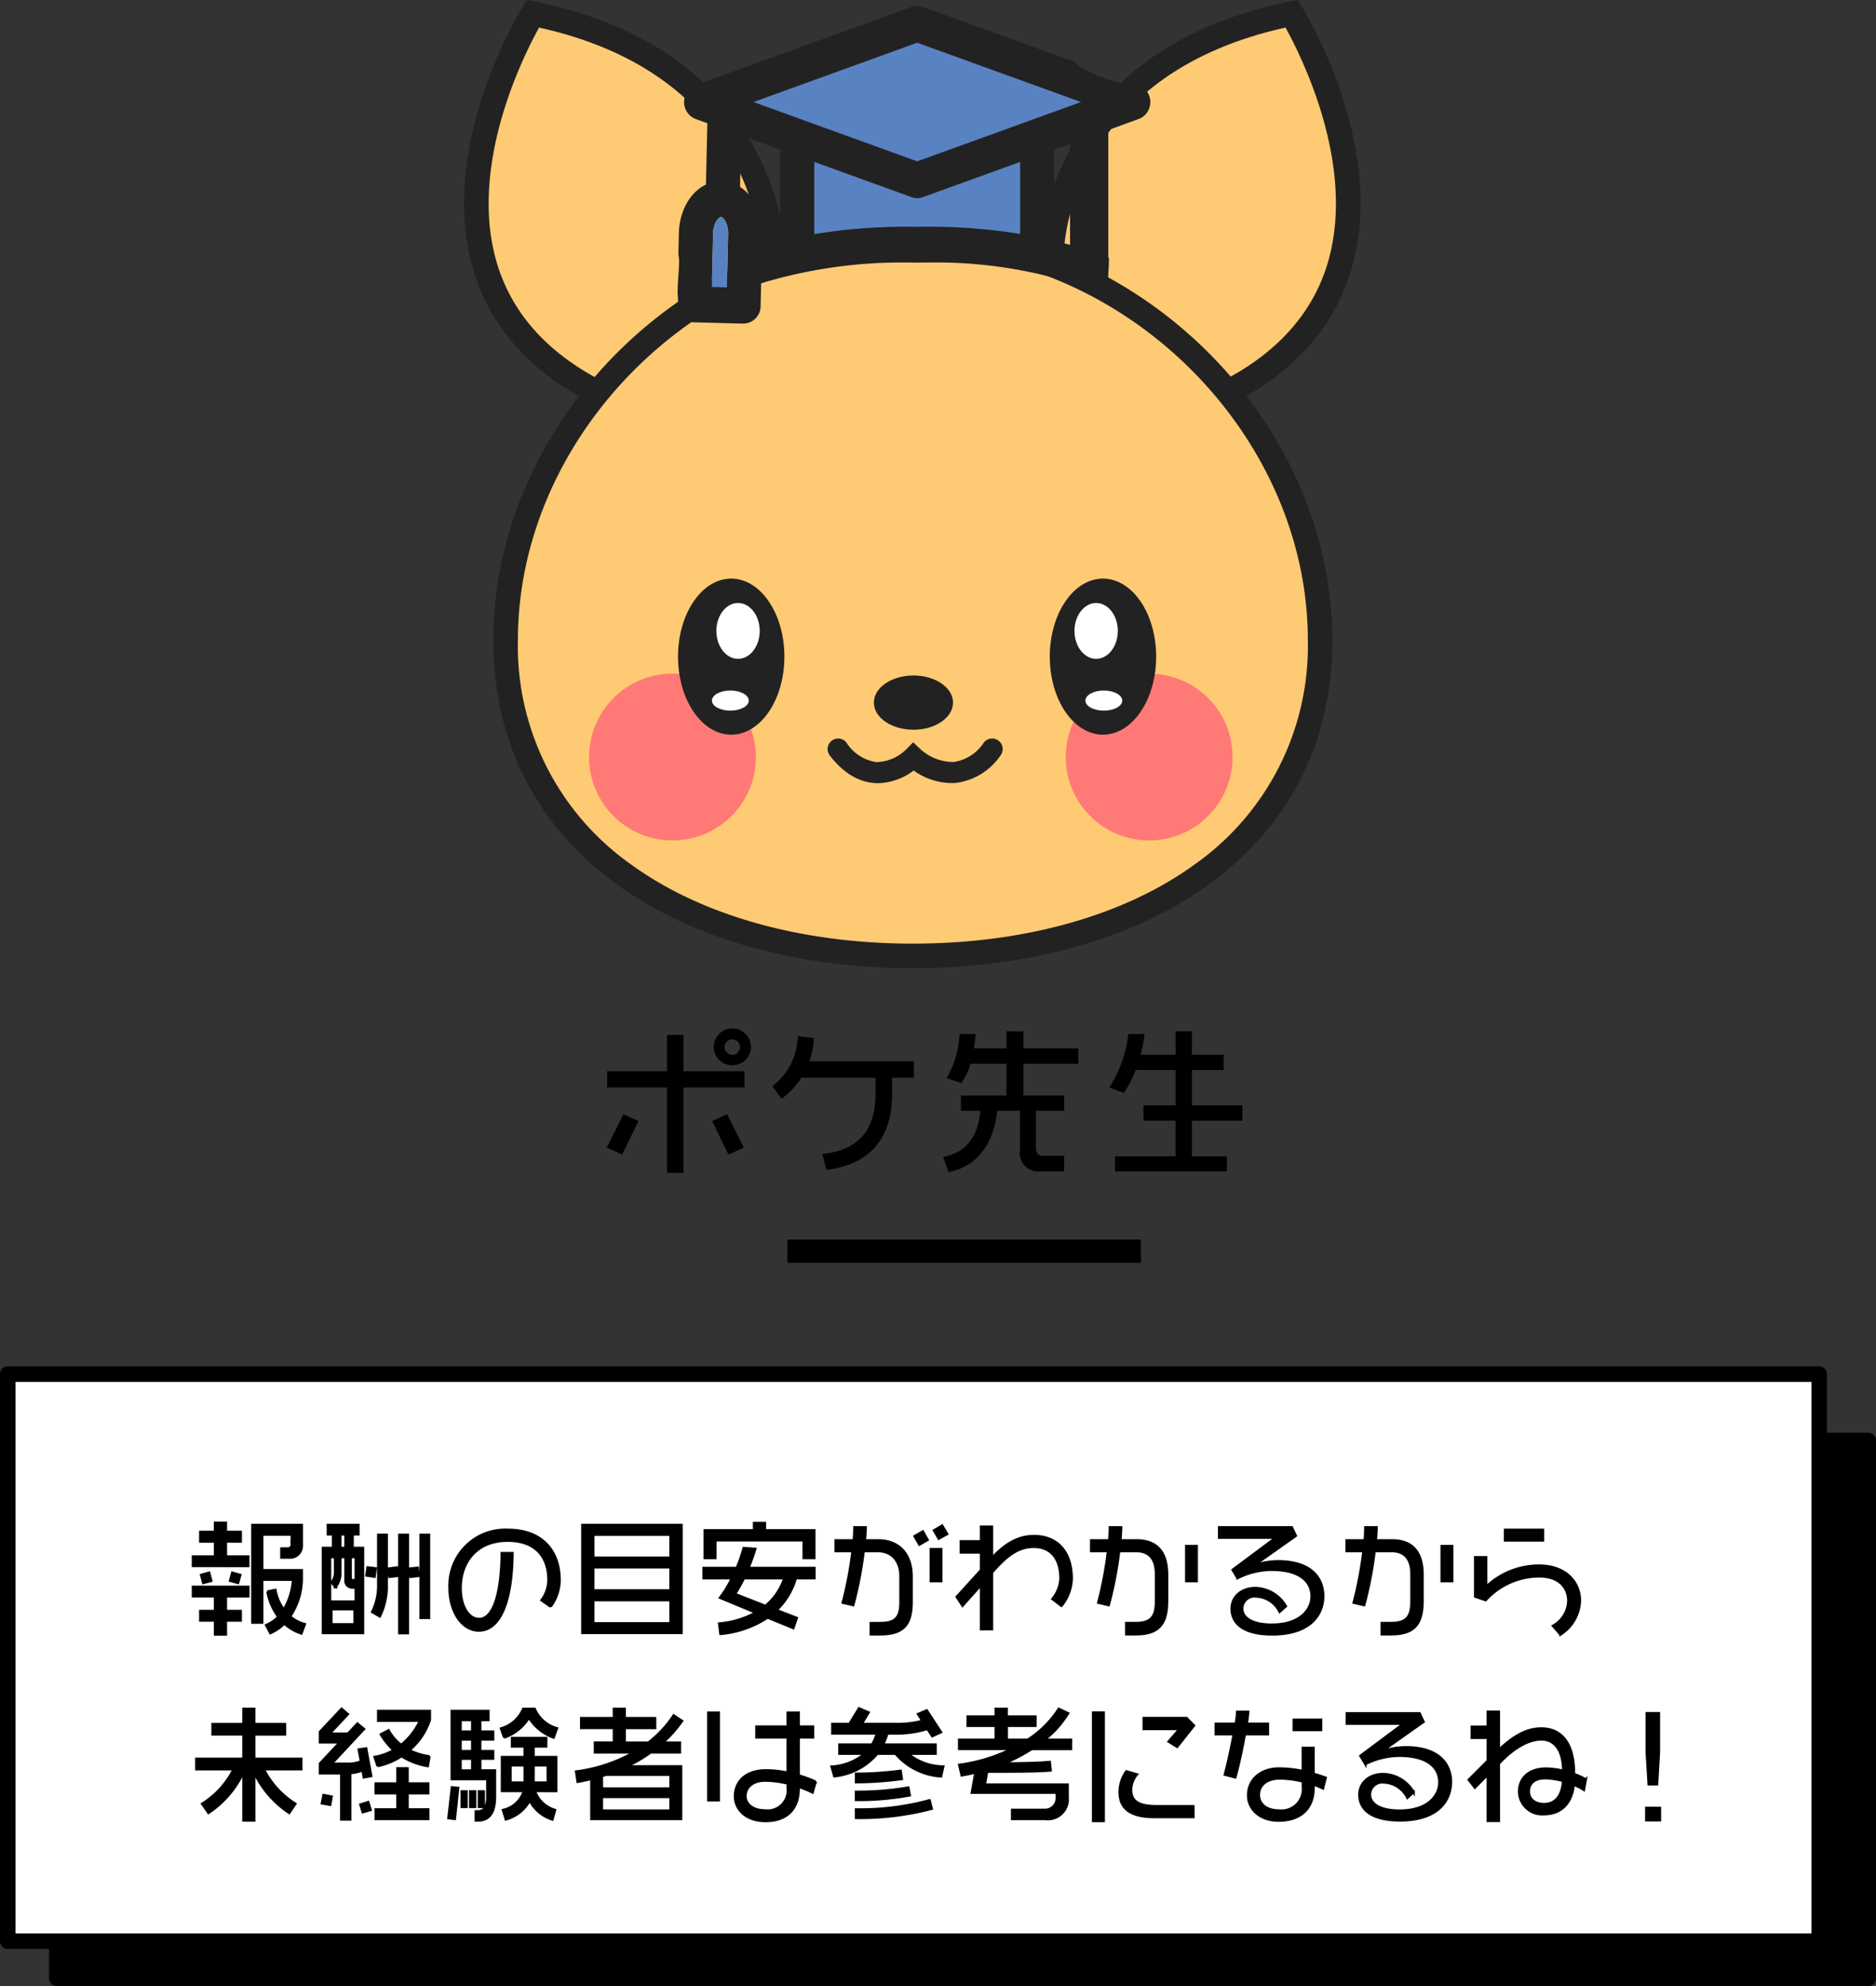 <svg xmlns="http://www.w3.org/2000/svg" width="242.051" height="256.298" viewBox="0 0 242.051 256.298">
  <rect x="0" y="0" width="242.051" height="256.298" fill="#333333" stroke="none"/>
  <g id="pc-cont" transform="translate(-51.584 -1449.73)">
    <g id="グループ_105" data-name="グループ 105" transform="translate(52.584 1627.053)">
      <g id="グループ_104" data-name="グループ 104" transform="translate(6.333 8.56)">
        <rect id="長方形_11" data-name="長方形 11" width="233.719" height="69.415" transform="translate(0)" fill="#fff"/>
        <rect id="長方形_12" data-name="長方形 12" width="233.719" height="69.415" transform="translate(0)"/>
        <rect id="長方形_13" data-name="長方形 13" width="233.719" height="69.415" transform="translate(0)" fill="none" stroke="#000" stroke-linecap="round" stroke-linejoin="round" stroke-width="2"/>
      </g>
      <path id="合体_1" data-name="合体 1" d="M0,0H233.719V73.172H0Z" transform="translate(0 0)" fill="#fff" stroke="#000" stroke-linecap="round" stroke-linejoin="round" stroke-width="2"/>
    </g>
    <g id="グループ_112" data-name="グループ 112" transform="translate(111.453 1449.73)">
      <g id="グループ_106" data-name="グループ 106" transform="translate(0 0)">
        <path id="パス_251" data-name="パス 251" d="M1792.832,2379.5s.714-25.9-31.058-32.317c0,0-21.015,33.841,8.281,48.844Z" transform="translate(-1752.885 -2345.415)" fill="#ffca74"/>
        <path id="パス_252" data-name="パス 252" d="M1770.326,2398.025l-.865-.444c-8.1-4.15-13.278-10.092-15.379-17.659-4.364-15.713,6.031-32.714,6.476-33.43l.58-.934,1.078.217c17.026,3.439,24.915,12.439,28.534,19.385a32.365,32.365,0,0,1,3.793,14.528l-.022.78Zm-7.626-48.911c-2.057,3.713-9.009,17.6-5.564,29.974,1.784,6.408,6.127,11.526,12.915,15.223l21.317-15.467C1791.208,2374.644,1789.037,2354.961,1762.7,2349.115Zm30.26,30.531h0Zm0,0h0Z" transform="translate(-1753.014 -2345.558)" fill="#222"/>
      </g>
      <g id="グループ_107" data-name="グループ 107" transform="translate(74.151 0)">
        <path id="パス_253" data-name="パス 253" d="M1822.622,2379.5s-.714-25.9,31.058-32.317c0,0,21.015,33.841-8.281,48.844Z" transform="translate(-1821.038 -2345.415)" fill="#ffca74"/>
        <path id="パス_254" data-name="パス 254" d="M1845.385,2398.025l-24.2-17.556-.022-.78c-.008-.273-.371-27.31,32.328-33.914l1.077-.217.581.934c.444.716,10.84,17.717,6.476,33.43-2.1,7.567-7.275,13.509-15.38,17.659Zm-21.042-19.181,21.317,15.467c6.789-3.7,11.131-8.815,12.914-15.223,3.446-12.377-3.507-26.262-5.563-29.974C1826.673,2354.961,1824.5,2374.644,1824.343,2378.845Z" transform="translate(-1821.167 -2345.558)" fill="#222"/>
      </g>
      <g id="グループ_108" data-name="グループ 108" transform="translate(3.784 29.208)">
        <path id="パス_255" data-name="パス 255" d="M1863.038,2425.7c0,26.49-23.525,40.722-52.546,40.722s-52.545-14.231-52.545-40.722,23.526-51.844,52.545-51.844S1863.038,2399.216,1863.038,2425.7Z" transform="translate(-1756.364 -2372.277)" fill="#ffca74"/>
        <path id="パス_256" data-name="パス 256" d="M1810.62,2468.136c-14.981,0-28.506-3.809-38.081-10.727-10.5-7.583-16.047-18.5-16.047-31.576,0-28.462,25.294-53.428,54.128-53.428s54.129,24.967,54.129,53.428c0,13.075-5.549,23.993-16.046,31.576C1839.127,2464.327,1825.6,2468.136,1810.62,2468.136Zm0-92.566c-27.147,0-50.961,23.487-50.961,50.263a34.466,34.466,0,0,0,14.734,29.01c9.04,6.531,21.906,10.126,36.227,10.126s27.188-3.6,36.229-10.126a34.47,34.47,0,0,0,14.734-29.01C1861.583,2399.057,1837.768,2375.57,1810.62,2375.57Z" transform="translate(-1756.492 -2372.405)" fill="#222"/>
      </g>
      <ellipse id="楕円形_65" data-name="楕円形 65" cx="5.106" cy="3.501" rx="5.106" ry="3.501" transform="translate(52.882 87.167)" fill="#222"/>
      <ellipse id="楕円形_66" data-name="楕円形 66" cx="10.762" cy="10.762" rx="10.762" ry="10.762" transform="translate(16.137 86.933)" fill="#ff7976"/>
      <ellipse id="楕円形_67" data-name="楕円形 67" cx="10.762" cy="10.762" rx="10.762" ry="10.762" transform="translate(77.637 86.933)" fill="#ff7976"/>
      <path id="パス_257" data-name="パス 257" d="M1802.654,2438.915c-.117,0-.235,0-.354-.01-2.179-.12-4.159-1.321-5.884-3.565a1.357,1.357,0,0,1,2.153-1.654,5.5,5.5,0,0,0,3.863,2.508,5.633,5.633,0,0,0,3.8-1.6l.937-.956.972.918a6.356,6.356,0,0,0,4.257,1.625,5.613,5.613,0,0,0,3.888-2.5,1.357,1.357,0,0,1,2.152,1.654,8.175,8.175,0,0,1-5.85,3.554,8.495,8.495,0,0,1-5.354-1.606A7.928,7.928,0,0,1,1802.654,2438.915Z" transform="translate(-1749.219 -2337.849)" fill="#222"/>
      <g id="グループ_109" data-name="グループ 109" transform="translate(75.58 74.667)">
        <ellipse id="楕円形_68" data-name="楕円形 68" cx="6.862" cy="10.07" rx="6.862" ry="10.07" transform="translate(0 0)" fill="#222"/>
        <ellipse id="楕円形_69" data-name="楕円形 69" cx="2.796" cy="3.604" rx="2.796" ry="3.604" transform="translate(3.185 3.147)" fill="#fff"/>
        <ellipse id="楕円形_70" data-name="楕円形 70" cx="2.377" cy="1.298" rx="2.377" ry="1.298" transform="translate(4.596 14.442)" fill="#fff"/>
      </g>
      <g id="グループ_110" data-name="グループ 110" transform="translate(27.613 74.667)">
        <ellipse id="楕円形_71" data-name="楕円形 71" cx="6.862" cy="10.07" rx="6.862" ry="10.07" transform="translate(0 0)" fill="#222"/>
        <ellipse id="楕円形_72" data-name="楕円形 72" cx="2.796" cy="3.604" rx="2.796" ry="3.604" transform="translate(4.947 3.147)" fill="#fff"/>
        <ellipse id="楕円形_73" data-name="楕円形 73" cx="2.377" cy="1.298" rx="2.377" ry="1.298" transform="translate(4.374 14.442)" fill="#fff"/>
      </g>
      <g id="グループ_111" data-name="グループ 111" transform="translate(27.566 0.76)">
        <path id="パス_258" data-name="パス 258" d="M1825.051,2375.658v-13.037l-2.041.739v11.771C1823.694,2375.3,1824.373,2375.469,1825.051,2375.658Z" transform="translate(-1774.42 -2344.817)" fill="none"/>
        <path id="パス_259" data-name="パス 259" d="M1786.575,2368.919a6.769,6.769,0,0,1,1.71,2.946,8.483,8.483,0,0,1,.336,2.381c0,.069,0,.137,0,.206l-.032,1.415c.775-.222,1.554-.431,2.336-.62v-11.426a2.34,2.34,0,0,1,.031-.362l-5.048-1.829-.154,6.636A5.389,5.389,0,0,1,1786.575,2368.919Z" transform="translate(-1777.699 -2344.904)" fill="none"/>
        <path id="パス_260" data-name="パス 260" d="M1834,2378.759l-.089-.036v-16.449l3.935-1.425a2.309,2.309,0,0,0,1.484-2.184,2.333,2.333,0,0,0-1.126-2.012,1.7,1.7,0,0,1-.852.039c-2.7-.612-6.182-1.585-8.374-3.642v.218l-19.006-6.885a2.111,2.111,0,0,0-1.437,0l-27.874,10.1a2.35,2.35,0,0,0,0,4.369l1.521.551-.183,7.917c-.124.058-.246.122-.363.19a5.428,5.428,0,0,0-1.327,1.1,6.958,6.958,0,0,0-1.3,2.237,8.462,8.462,0,0,0-.5,2.683l-.065,2.842a3.55,3.55,0,0,1,.094.856c-.01,1.168-.195,2.671-.195,4.147.04.452.06.906.068,1.362a6.677,6.677,0,0,0,.435,1.843c.054-.032.106-.067.16-.1a2.16,2.16,0,0,0,1.44.613l6.35.162a2.253,2.253,0,0,0,2.256-2.255l.067-2.946a62.628,62.628,0,0,1,18.771-2.682q.692,0,1.386.012h.074q.692-.011,1.385-.012a59.614,59.614,0,0,1,22.965,4.207C1833.855,2381.979,1833.973,2380.374,1834,2378.759Zm-24.745-27.747,21.125,7.653-21.125,7.652-21.126-7.652Zm-24.392,24.683-.159,6.888-1.948-.049.16-6.89a3.687,3.687,0,0,1,.17-1.041,2.229,2.229,0,0,1,.547-.945.746.746,0,0,1,.207-.143.251.251,0,0,1,.095-.023h.005a.264.264,0,0,1,.139.051.942.942,0,0,1,.224.2,2.24,2.24,0,0,1,.385.726,3.573,3.573,0,0,1,.176,1.129C1784.868,2375.631,1784.868,2375.663,1784.866,2375.695Zm6.709-10.521V2376.6c-.783.189-1.562.4-2.337.62l.032-1.414c0-.068,0-.137,0-.206a8.487,8.487,0,0,0-.336-2.382,6.775,6.775,0,0,0-1.711-2.946,5.308,5.308,0,0,0-.824-.654l.154-6.636,5.049,1.829A2.345,2.345,0,0,0,1791.575,2365.173Zm30.96,10.509a72.637,72.637,0,0,0-11.794-.928q-.712,0-1.422.014-.712-.014-1.423-.014a72.588,72.588,0,0,0-11.916.949V2366.4l12.559,4.549a2.1,2.1,0,0,0,1.437,0l12.559-4.549Zm6.447,1.416c-.678-.189-1.358-.362-2.041-.527V2364.8l2.041-.739Z" transform="translate(-1778.35 -2346.257)" fill="#222"/>
        <path id="パス_261" data-name="パス 261" d="M1806.47,2373.125q.711,0,1.423.013.71-.014,1.422-.013a72.615,72.615,0,0,1,11.794.928v-9.286l-12.559,4.549a2.105,2.105,0,0,1-1.437,0l-12.559-4.549v9.307A72.613,72.613,0,0,1,1806.47,2373.125Z" transform="translate(-1776.924 -2344.628)" fill="#5982c2"/>
        <path id="パス_262" data-name="パス 262" d="M1782.4,2380.331l1.947.048.159-6.889c0-.03,0-.062,0-.094a3.567,3.567,0,0,0-.175-1.129,2.244,2.244,0,0,0-.385-.726.945.945,0,0,0-.224-.2.26.26,0,0,0-.139-.05h-.005a.242.242,0,0,0-.094.023.728.728,0,0,0-.207.143,2.232,2.232,0,0,0-.547.946,3.693,3.693,0,0,0-.17,1.041Z" transform="translate(-1777.994 -2344.053)" fill="#5982c2"/>
        <path id="パス_263" data-name="パス 263" d="M1808.467,2350.627l-21.125,7.652,21.125,7.652,21.125-7.652Z" transform="translate(-1777.559 -2345.872)" fill="#5982c2"/>
      </g>
    </g>
    <line id="線_15" data-name="線 15" x2="45.61" transform="translate(153.177 1611.192)" fill="none" stroke="#000" stroke-width="3"/>
    <path id="パス_427" data-name="パス 427" d="M15.232,16.776a4.626,4.626,0,0,1-1.9-.992,8.828,8.828,0,0,0,1.5-4.736V9.816h-5.1V5.224h3.808v1.2a.534.534,0,0,1-.576.592h-.768V8.184h.992A1.5,1.5,0,0,0,14.832,6.6V3.976H8.448V16.584h1.28V11.048H13.7A8.71,8.71,0,0,1,12.512,14.9a6.063,6.063,0,0,1-1.088-2.544l-1.024.208a7.7,7.7,0,0,0,1.392,3.264A4.649,4.649,0,0,1,10.224,16.9l.544,1.04a5.667,5.667,0,0,0,1.808-1.232,6.073,6.073,0,0,0,2.208,1.28Zm-7.3-7.5V8.04H5.04V6.12H6.96V4.872H5.04V3.7H3.632V4.872h-1.9V6.12h1.9V8.04H.784V9.272ZM6.9,10.424l-1.04-.288-.288,1.04,1.04.288Zm-3.744.768L2.88,10.136l-1.04.288.272,1.04Zm4.784,2V11.96H.784v1.232H3.632V15.08h-1.9v1.232h1.9V18.12H5.04V16.312H6.96V15.08H5.04V13.192Zm23.312,2.784V5.256h-1.1v10.72ZM29.9,10.552,29.792,9.5,28.7,9.608l.144,1.072Zm-2.7,0-.1-1.088L26,9.608l.128,1.072Zm1.328,7.392V5.256h-1.12V17.944ZM25.792,11.7V5.256h-1.1v6.336a7.7,7.7,0,0,1-.784,3.616l.992.576A8.721,8.721,0,0,0,25.792,11.7ZM24.368,9.576l-1.056-.128L23.168,10.5l1.056.16Zm-1.632,8.352V6.936H21.392V5.192h.752V3.976H18.192V5.192h.672V6.936H17.552V17.928ZM20.464,6.936h-.656V5.192h.656Zm1.328,4.16h-.416a.25.25,0,0,1-.24-.256V8.12h.656Zm0,2.768H18.48V8.12h.64v1.92a2.046,2.046,0,0,1-.448,1.36l.512.608a2.927,2.927,0,0,0,.624-1.936V8.12h.656v3.008a.855.855,0,0,0,.848.928h.48Zm-.16,2.928H18.656V14.856h2.976ZM48.1,11.128c0-4-2.448-6.528-6.656-6.528a7.2,7.2,0,0,0-7.552,7.52c0,3.056,1.616,5.488,3.792,5.488,2.688,0,4.288-3.632,4.336-10H40.624c-.048,5.408-1.136,8.5-2.912,8.5-1.344,0-2.384-1.616-2.384-3.984,0-3.312,2.032-6.112,6.064-6.112,3.568,0,5.264,2.048,5.264,5.088a4.474,4.474,0,0,1-.9,2.592l1.184.832A5.888,5.888,0,0,0,48.1,11.128Zm15.728,6.784V3.976h-12.8V17.912ZM62.4,8.2H52.448V5.24H62.4Zm0,4.224H52.448V9.448H62.4Zm0,4.24H52.448V13.688H62.4ZM80.96,8.248V4.664H74.592V3.72H73.184v.944H66.816V8.248h1.376V5.96H79.584V8.248Zm.016,2.608V9.528H72.464a24.36,24.36,0,0,0,.88-2.464l-1.5-.112a19.379,19.379,0,0,1-.9,2.576H66.672v1.328H70.32a14.949,14.949,0,0,1-1.536,2.512l4.608,1.92a11.754,11.754,0,0,1-4.72,1.408l.176,1.344a12.946,12.946,0,0,0,6.08-2.112l3.328,1.36.448-1.312L76.1,14.968a9.333,9.333,0,0,0,2.48-4.112Zm-3.888,0a7.862,7.862,0,0,1-2.432,3.568l-3.92-1.536a18.719,18.719,0,0,0,1.136-2.032ZM98.1,5.144l-.64-1.088-1.072.624.624,1.072ZM95.584,5.9,94.96,4.808l-1.072.624.624,1.088Zm1.76,5.328V7.1h-1.36v4.128ZM93.52,13.9V10.632c0-2.768-1.5-4.672-4.352-4.672h-1.68c.048-.592.1-1.152.1-1.68H86.128c0,.512-.032,1.088-.08,1.68H83.712V7.352h2.176a49.317,49.317,0,0,1-1.264,6.656l1.36.32a49.771,49.771,0,0,0,1.344-6.976H89.1c2.176,0,2.976,1.648,2.976,3.232V13.9c0,2.016-.624,2.736-2.64,2.736h-1.2v1.456h1.2C92.368,18.088,93.52,16.968,93.52,13.9Zm20.656-2.96c0-3.68-2.016-5.536-4.88-5.536-2.016,0-3.712.992-5.408,2.816V4.2h-1.424V6.088H99.856v1.44h2.608V9.8l-3.136,3.456.752,1.152,2.384-2.672v5.7h1.424V10.12c2-2.32,3.488-3.312,5.392-3.312,2.112,0,3.44,1.392,3.44,4.128a4.551,4.551,0,0,1-1.04,2.592l1.168.9A5.868,5.868,0,0,0,114.176,10.936Zm16.128.288V6.7h-1.36v4.528ZM126.48,13.8V10.392c0-2.9-1.3-4.432-3.952-4.432h-2.08c.048-.592.1-1.152.1-1.68h-1.456c0,.512-.032,1.088-.08,1.68h-2.336V7.352h2.176a49.317,49.317,0,0,1-1.264,6.656l1.36.32a49.771,49.771,0,0,0,1.344-6.976h2.16c1.808,0,2.592,1.1,2.592,3.008V13.8c0,2.016-.624,2.832-2.64,2.832h-1.2v1.456h1.2C125.328,18.088,126.48,16.872,126.48,13.8Zm20.144-.624c0-2.512-1.728-4.512-5.824-4.512a9.7,9.7,0,0,0-2.944.48V9.08l5.232-3.7-.512-1.1h-9.392V5.624h7.248l.032.016-5.536,4.128.64,1.072a9.914,9.914,0,0,1,4.384-1.072c3.712,0,5.168,1.552,5.168,3.424,0,1.7-1.472,3.648-5.12,3.648-2.928,0-3.824-1.136-3.824-2.032a1.576,1.576,0,0,1,1.76-1.6,3.516,3.516,0,0,1,3.056,1.984l.816-.72a4.647,4.647,0,0,0-3.92-2.352c-1.856,0-3.088,1.136-3.088,2.672s1.056,3.312,5.264,3.312C145.008,18.1,146.624,15.5,146.624,13.176Zm16.64-1.952V6.7H161.9v4.528ZM159.44,13.8V10.392c0-2.9-1.3-4.432-3.952-4.432h-2.08c.048-.592.1-1.152.1-1.68h-1.456c0,.512-.032,1.088-.08,1.68h-2.336V7.352h2.176a49.32,49.32,0,0,1-1.264,6.656l1.36.32a49.77,49.77,0,0,0,1.344-6.976h2.16c1.808,0,2.592,1.1,2.592,3.008V13.8c0,2.016-.624,2.832-2.64,2.832h-1.2v1.456h1.2C158.288,18.088,159.44,16.872,159.44,13.8Zm15.536-7.824V4.6h-4.9V5.976Zm4.768,7.76c0-2.432-1.872-4.512-5.264-4.512a9.862,9.862,0,0,0-6.832,2.72V8.136h-1.424v5.088l1.36.464a9.342,9.342,0,0,1,6.912-3.072c2.688,0,3.744,1.568,3.744,3.168A3.807,3.807,0,0,1,176.256,17l.976,1.12A5.361,5.361,0,0,0,179.744,13.736ZM14.768,35.5V34.152H8.7V31.016h3.968V29.672H8.7V27.7H7.3v1.968H3.312v1.344H7.3v3.136H1.216V35.5H6.032A11.16,11.16,0,0,1,1.968,39.96l.816,1.184A12.722,12.722,0,0,0,7.3,35.9V42.12H8.7V35.944a12.823,12.823,0,0,0,4.512,5.2l.8-1.184A11.215,11.215,0,0,1,9.936,35.5ZM31.36,29.144V27.976H24.688V29.24H30.08a8.817,8.817,0,0,1-2.432,3.12,6.147,6.147,0,0,1-1.616-1.888L25.024,31a8.571,8.571,0,0,0,1.648,2.032,7.023,7.023,0,0,1-2.448.88l.384,1.184a9.005,9.005,0,0,0,3.088-1.28,9.074,9.074,0,0,0,3.392,1.28l.224-1.264a8.18,8.18,0,0,1-2.592-.784A8.766,8.766,0,0,0,31.36,29.144Zm-.208,12.784V40.68H28.48V38.6h2.672V37.336H28.48V35.384H27.168v1.952h-2.8V38.6h2.8v2.08h-2.8v1.248Zm-7.36-5.552-.656-3.568-.96.144.288,1.536a4.461,4.461,0,0,1-1.872.3h-1.9l4.176-4.48-.864-.7-1.216,1.3H18.432l2.352-2.512-.816-.7-2.8,2.976v1.36h2.56l-2.56,2.736v1.264H19.92v5.952h1.168V35.992a4.962,4.962,0,0,0,1.584-.352l.16.912Zm-.08,4.384-.3-1.024-1.024.32.3.992Zm-5.024-1.728-1.056-.208L17.424,39.9l1.072.192ZM47.76,30.216A4.406,4.406,0,0,1,44.88,27.7H43.408a4.487,4.487,0,0,1-2.88,2.544l.416,1.168a6.024,6.024,0,0,0,3.2-2.576,6.069,6.069,0,0,0,3.184,2.576Zm-.1,8.1V33.928H44.736v-1.36h1.632v-1.1H41.952v1.1h1.632v1.36H40.656v4.384h2.816a3.583,3.583,0,0,1-2.688,2.448l.368,1.216a4.982,4.982,0,0,0,3.088-2.432,4.949,4.949,0,0,0,2.928,2.448l.352-1.232a3.9,3.9,0,0,1-2.608-2.448Zm-7.9.736V35.656h-1.9v-1.52H39.52V33.16H37.856v-1.5H39.52V30.648H37.856V29.16h1.056V27.976H34.176v8.8h4.592v2.288c0,1.52-.56,1.872-1.264,1.872H37.28V42.12h.24C38.816,42.12,39.76,41.384,39.76,39.048ZM38.32,40.36v-2h-.64v2Zm-1.12,0v-2h-.64v2Zm-1.1,0v-2h-.64v2Zm-1.088-2.448-.816-.08-.448,3.984.832.1Zm11.552-.688H44.736V35H46.56Zm-2.976,0H41.76V35h1.824Zm-6.768-6.576h-1.5V29.16h1.5Zm0,2.512h-1.5v-1.5h1.5Zm0,2.5h-1.5v-1.52h1.5ZM63.9,29.272l-1.088-.72a14.609,14.609,0,0,1-3.28,3.52H56.5V30.184h3.92V28.9H56.5V27.7H55.1v1.2H50.88v1.28H55.1v1.888H52.656v1.264h5.008a20.4,20.4,0,0,1-7.44,2.464l.192,1.328c.592-.1,1.184-.224,1.776-.368v5.168H63.776v-6.8H56.784a17.412,17.412,0,0,0,3.056-1.792h3.776V32.072H61.424A16.531,16.531,0,0,0,63.9,29.272Zm-1.5,8.72H53.552v-1.6c.16-.048.336-.112.512-.176H62.4Zm0,2.848H53.552V39.08H62.4Zm18.736-3.728a16.545,16.545,0,0,0-2.192-.816V31.4H80.8V29.992H78.944V28.2H77.52v1.792H73.488V31.4H77.52v4.544a13.4,13.4,0,0,0-2.8-.3c-2.784,0-4,1.616-4,3.328,0,1.76,1.456,3.216,3.952,3.216,2.72,0,4.272-1.52,4.272-4.176v-.24a13.085,13.085,0,0,1,1.792.736Zm-12.5,2.4V28.2H67.28V39.512Zm8.9-2.16c0,.208-.016.4-.016.56a2.6,2.6,0,0,1-2.928,2.9c-1.5,0-2.512-.768-2.512-1.856,0-1.072.88-1.984,2.544-1.984A12.788,12.788,0,0,1,77.536,37.352ZM97.6,35.144A7.254,7.254,0,0,1,93.056,33.5h3.552V32.312H89.824a7.54,7.54,0,0,0,.56-1.424H91.52a13.064,13.064,0,0,0,4.032-.592l.624.944,1.136-.528L95.472,27.9l-1.136.48.56.88a12.211,12.211,0,0,1-3.344.4h-4.48l.9-1.488L86.72,27.64l-1.232,2.016H83.28v1.232h5.76a7.788,7.788,0,0,1-.624,1.424H84.192V33.5h3.264a7.4,7.4,0,0,1-4.272,1.664l.352,1.248A8.344,8.344,0,0,0,89.088,33.5H91.44a8.416,8.416,0,0,0,5.872,2.928ZM92.256,36.76,92.1,35.7a44.989,44.989,0,0,1-5.76.384v1.1A45.994,45.994,0,0,0,92.256,36.76Zm1.024,2.112-.192-1.008a38.519,38.519,0,0,1-6.752.544v1.056A36.274,36.274,0,0,0,93.28,38.872ZM96.112,40.6l-.272-1.1a33.763,33.763,0,0,1-9.5,1.184v1.1A36.242,36.242,0,0,0,96.112,40.6Zm17.968-7.712V31.7h-3.408a12.809,12.809,0,0,0,3.04-3.424L112.5,27.7a13.289,13.289,0,0,1-4.016,4h-2.688V29.9H109.5V28.7h-3.712V27.7h-1.424V28.7h-3.616v1.2h3.616V31.7h-4.72v1.184H106.4a21.6,21.6,0,0,1-6.752,2.048l.32,1.36c.608-.1,1.2-.224,1.776-.368l-.464,2.608h10.96v.608a1.52,1.52,0,0,1-1.6,1.6h-4.16v1.184h4.288a2.557,2.557,0,0,0,2.88-2.784V37.48H102.96l.3-1.664c4.624,0,6.816-.032,8.192-.16l-.112-1.1c-1.1.112-2.816.176-5.9.192a21.424,21.424,0,0,0,3.568-1.856Zm15.872-3.024-.96-.976h-5.536v1.424h4.576v.048l-1.36,1.568,1.1.688Zm-.08,11.808V40.264h-4.784c-2.288,0-3.248-.656-3.248-2.08a3.114,3.114,0,0,1,.752-2.016l-1.376-.4a4.617,4.617,0,0,0-.864,2.656c0,1.7.816,3.248,4.48,3.248Zm-11.568.512v-14h-1.376v14ZM146.352,30.44V29.112h-3.536V30.44Zm.592,6.16c-.448-.16-.976-.352-1.568-.512V32.744h-1.392v2.992a14.983,14.983,0,0,0-3.04-.336c-2.352,0-4.016,1.392-4.016,3.472,0,1.808,1.568,3.264,3.92,3.264,3.04,0,4.528-1.744,4.528-4.192V37.48a11.846,11.846,0,0,1,1.216.5Zm-7.456-5.616v-1.36h-2.736a12.11,12.11,0,0,0,.192-1.536H135.52a12.109,12.109,0,0,1-.192,1.536h-2.576v1.36h2.32c-.32,1.728-.768,3.824-1.152,5.216l1.36.352c.416-1.44.9-3.728,1.232-5.568Zm4.5,6.784a2.757,2.757,0,0,1-3.024,3.056c-1.824,0-2.64-.96-2.64-2,0-1.328,1.1-2.128,2.688-2.128a12.842,12.842,0,0,1,2.976.384Zm19.12-.592c0-2.512-1.728-4.512-5.824-4.512a9.7,9.7,0,0,0-2.944.48V33.08l5.232-3.7-.512-1.1h-9.392v1.344h7.248l.032.016-5.536,4.128.64,1.072a9.914,9.914,0,0,1,4.384-1.072c3.712,0,5.168,1.552,5.168,3.424,0,1.7-1.472,3.648-5.12,3.648-2.928,0-3.824-1.136-3.824-2.032a1.576,1.576,0,0,1,1.76-1.6,3.516,3.516,0,0,1,3.056,1.984l.816-.72a4.647,4.647,0,0,0-3.92-2.352c-1.856,0-3.088,1.136-3.088,2.672s1.056,3.312,5.264,3.312C161.488,42.1,163.1,39.5,163.1,37.176Zm17.392-.352a7.6,7.6,0,0,0-1.52-.7v-.128c0-3.712-1.52-5.76-4.224-5.76-1.664,0-3.328.736-5.472,2.752V28.072h-1.44v1.936h-2.064v1.44h2.064v2.96l-2.448,2.448.784,1.024,1.664-1.664v5.952h1.44V34.776c2.08-2.224,4.016-3.12,5.488-3.12,1.552,0,2.784,1.168,2.816,4.048a9.551,9.551,0,0,0-2.24-.288c-1.936,0-3.456,1.008-3.456,3.008a2.972,2.972,0,0,0,3.232,2.88c2.208,0,3.584-1.44,3.824-3.808a8.382,8.382,0,0,1,1.312.672Zm-2.928.192c-.128,1.824-.928,2.976-2.448,2.976-1.312,0-1.968-.736-1.968-1.616,0-1.072.768-1.712,2.1-1.712A9.391,9.391,0,0,1,177.568,37.016Zm12.368-3.744V28.264h-1.584v5.008l.256,4.176H189.7Zm.128,8.816v-1.6H188.3v1.6Z" transform="translate(75.691 1642.541)" stroke="#000" stroke-width="0.3"/>
    <path id="パス_428" data-name="パス 428" d="M19.42,6.24A2.245,2.245,0,0,0,17.2,4a2.271,2.271,0,0,0-2.28,2.24A2.241,2.241,0,0,0,17.2,8.46,2.215,2.215,0,0,0,19.42,6.24Zm-.96,12.92-2.04-4.04-1.64.76,1.96,4.06Zm.14-7.84V9.52H10.72V4.84H8.9V9.52H1.18v1.8H8.9V22.34h1.82V11.32ZM4.86,15.88,3.2,15.12,1.18,19.16l1.7.78ZM18.32,6.24A1.171,1.171,0,0,1,17.2,7.42a1.209,1.209,0,0,1-1.18-1.18A1.158,1.158,0,0,1,17.2,5.12,1.118,1.118,0,0,1,18.32,6.24Zm22.12,3.82V8.24H26.9a9.908,9.908,0,0,0,.64-3L25.76,5a8.424,8.424,0,0,1-3.22,6.34l1.02,1.38A10.011,10.011,0,0,0,26,10.06h9.8v2.18c0,4.12-1.58,7.32-6.82,7.94l.44,1.76c6.02-.8,8.22-4.62,8.22-9.64V10.06Zm21.22-1.8V6.58H54.58V4.38H52.7v2.2H48.18a16.951,16.951,0,0,0,.22-1.86H46.64a12.374,12.374,0,0,1-1.6,5.46l1.64.54A8.693,8.693,0,0,0,47.8,8.26h4.9v4.4H46.82v1.66h2.54c-.34,3.56-1.8,5.58-4.78,6.22l.58,1.68c3.7-.76,5.66-3.8,6.06-7.9h3.22V19.6a2.244,2.244,0,0,0,2.48,2.56h2.92V20.44H57.36c-.8,0-1.16-.4-1.16-1.2V14.32h3.64V12.66H54.58V8.26ZM82.84,15.6V13.94H76.32V9.06h4.1V7.4h-4.1V4.38h-1.8V7.4H69.66a16.737,16.737,0,0,0,.54-2.68H68.4a15.941,15.941,0,0,1-2.36,6.68l1.58.6a13.86,13.86,0,0,0,1.5-2.94h5.4v4.88H70.38V15.6h4.14v4.9H66.7v1.66H80.84V20.5H76.32V15.6Z" transform="translate(128.895 1578.591)" stroke="#000" stroke-width="0.3"/>
  </g>
</svg>

